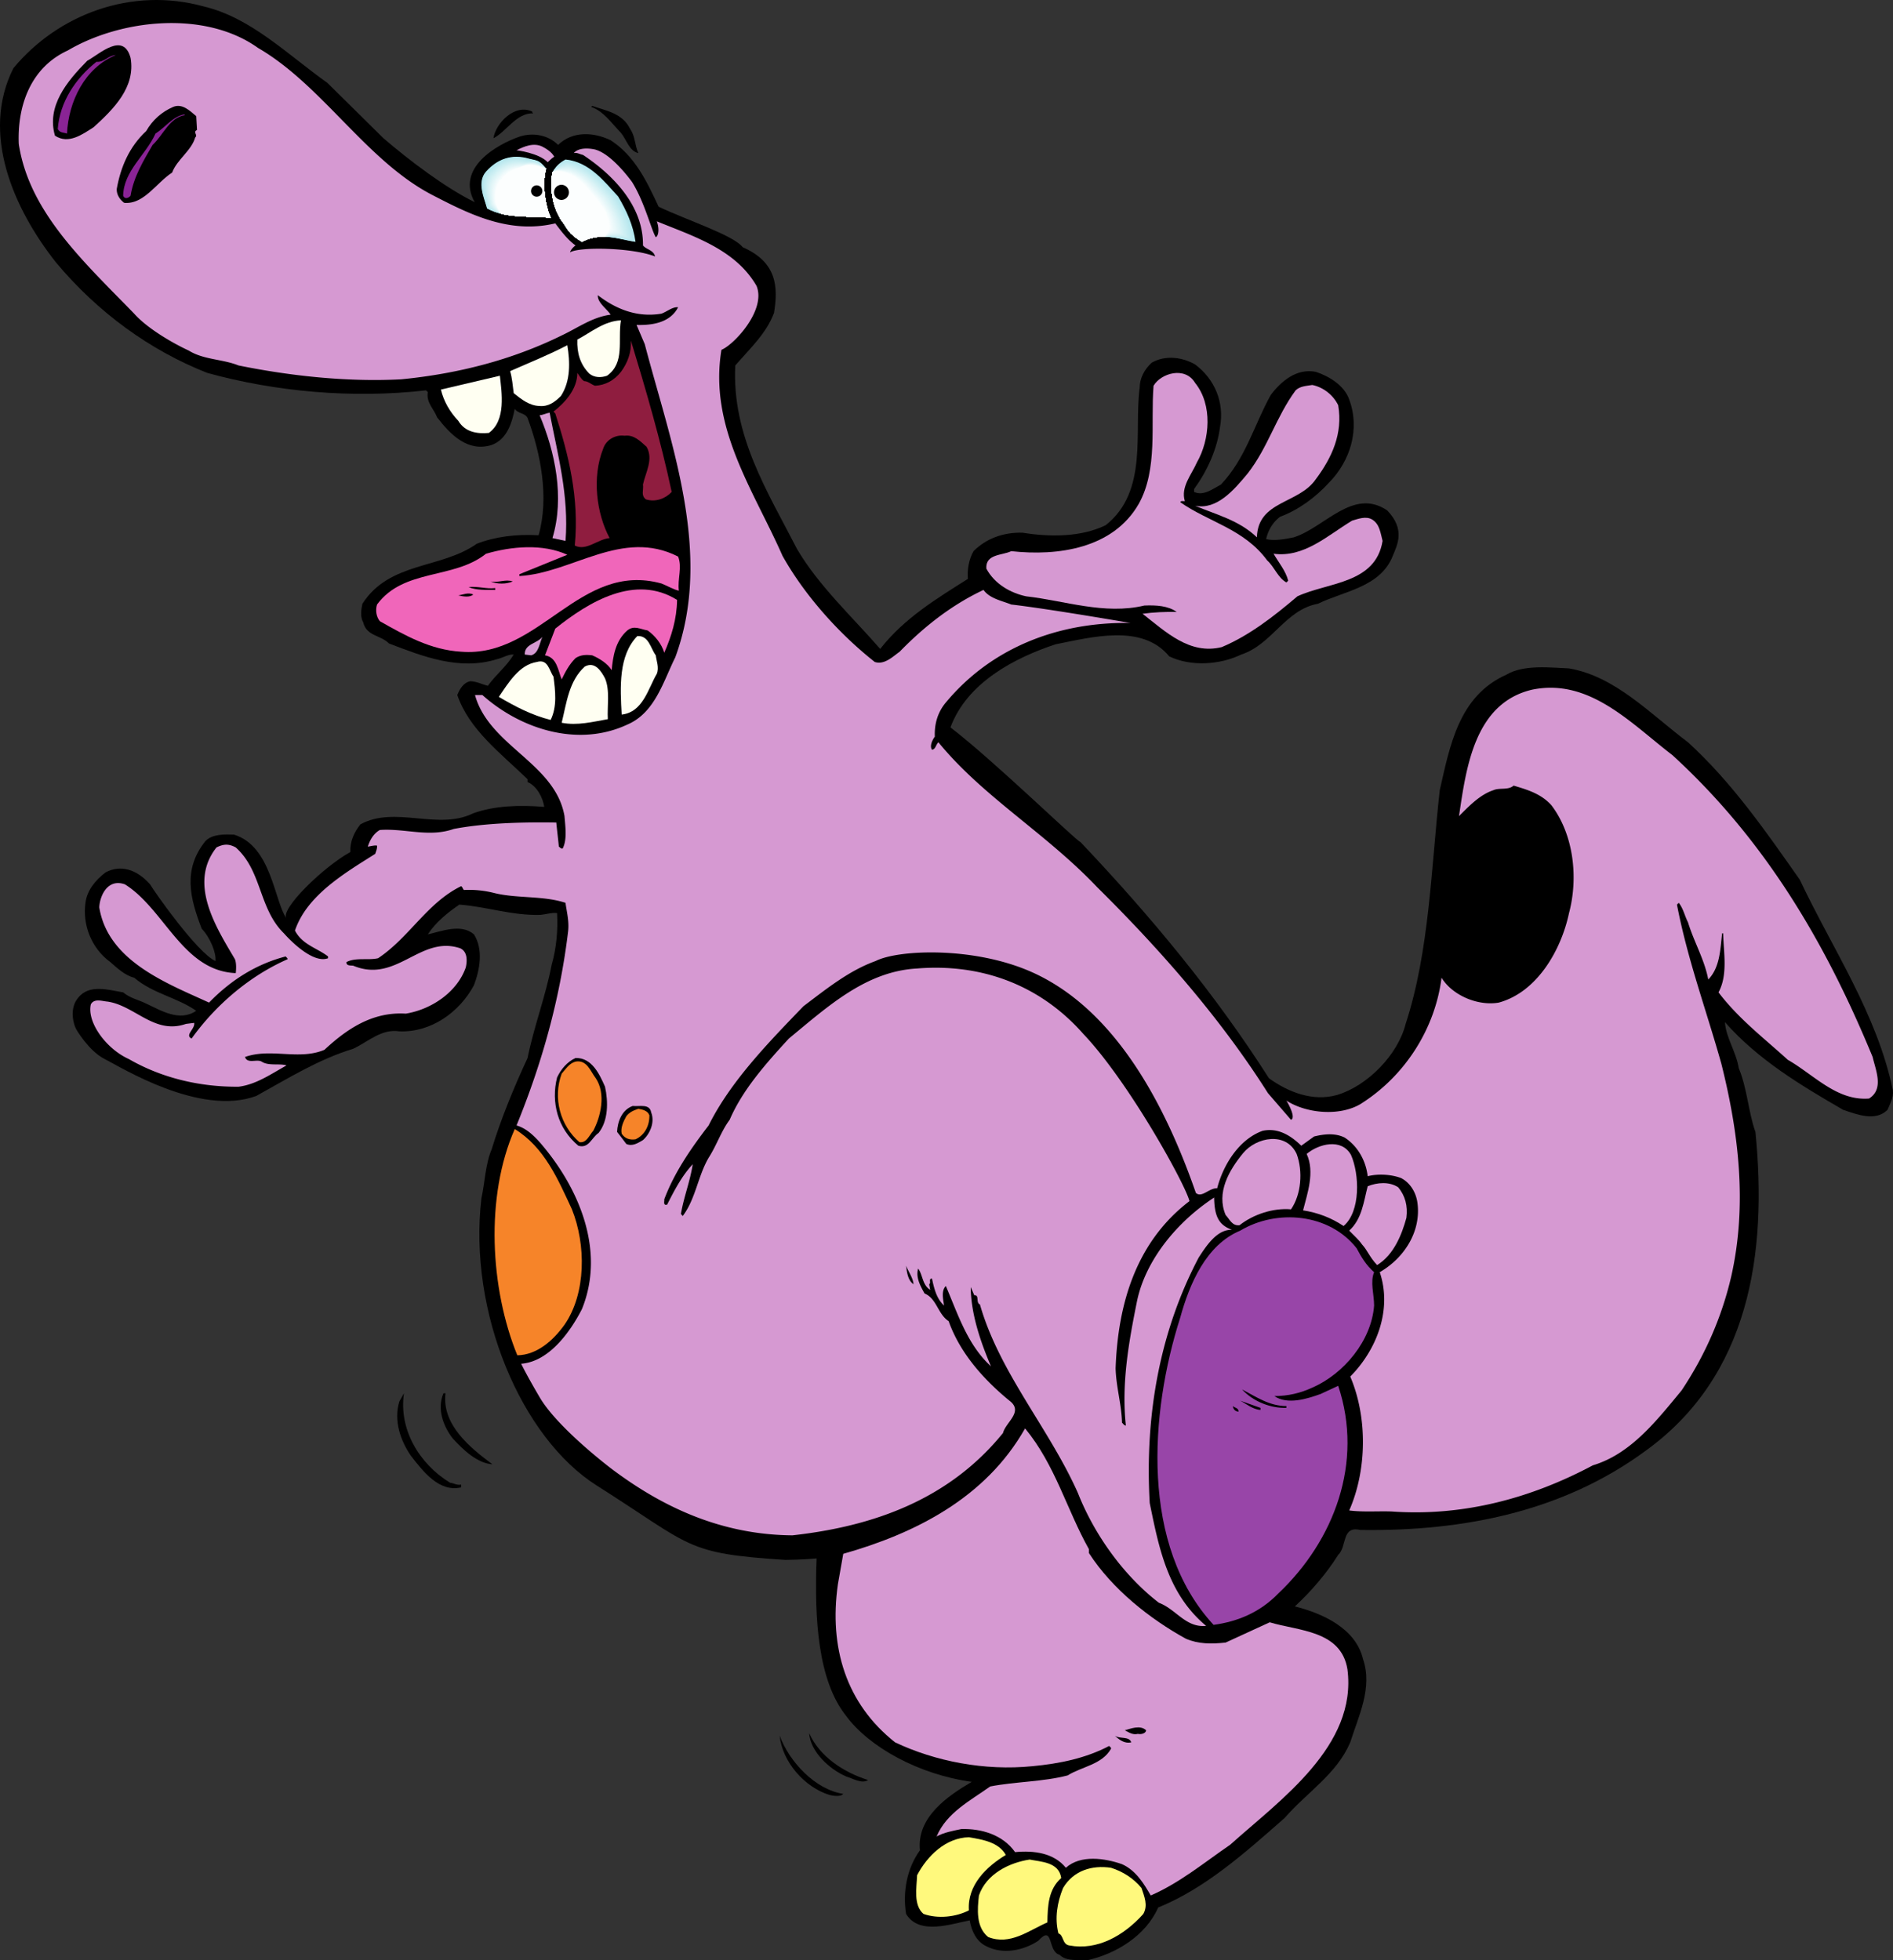 <svg xmlns="http://www.w3.org/2000/svg" width="442.902" height="458.518"><rect width="100%" height="100%" fill="#333333" stroke="none"/><path d="M89.713 32.335c6 5.156 14.562 11.648 21.344 14.949-4.422-7.91 5-13.45 10.636-15.371 3.121-.961 6.602-.3 8.883 1.98 3.418-3.3 8.34-3 12.297-1.082 5.762 3.723 8.582 9.903 11.223 15.543 6.539 3.118 17.57 6.688 19.68 9.48 8.109 3.54 8.28 9.419 7.32 15.36-1.801 4.797-5.52 8.219-9.063 12.297-.836 16.441 7.563 29.523 14.461 42.961 5.043 8.582 13.023 15.96 19.441 23.344 5.7-7.262 13.32-11.82 20.52-16.383-.18-2.16.242-4.617 1.32-6.48 3-3 7.02-4.438 11.461-4.32 6.301 1.019 13.621 1.081 19.438-1.74 10.082-7.921 6.601-22.019 7.98-32.222 0-2.039 1.02-4.199 2.82-5.816 3.122-1.801 7.141-1.32 10.141.418 4.563 3.422 6.902 8.82 5.82 14.699-.66 5.102-2.937 10.14-6.058 14.46v.661c2.219 1.02 4.379-.719 6.3-1.738 5.82-6.184 7.739-13.922 11.641-20.942 2.52-3.359 6.18-6.3 10.559-5.402 3.12 1.023 6.66 3.184 7.8 6.48 2.579 6.903.239 14.403-4.742 19.442-3.117 3.422-7.199 6.422-11.457 7.98-1.742 1.32-2.82 3.239-3.242 5.22 1.922.48 4.442 0 6.48-.419 7.2-2.281 13.86-11.7 21.84-6.3 4.329 4.48 2.329 8.105 1.333 10.585-2.88 7.395-11.41 8.254-17.532 11.254-7.62 1.38-10.742 9.54-17.941 11.88-4.98 2.401-11.762 2.882-16.86.421-6.359-7.738-18.242-4.441-26.582-2.82-9.597 3.18-20.699 8.941-24.597 19.441 10.258 7.86 29.578 26.7 30.418 26.82 16.441 17.34 31.441 35.399 44.101 55.258 4.5 3.242 10.262 5.524 15.961 3.903 7.14-2.16 14.219-9.422 16.02-16.622 5.578-17.039 5.941-36.421 7.98-54.66 2.34-10.199 4.38-22.02 15.54-27 4.081-2.46 10.32-1.68 14.702-1.5 10.86 1.86 18.958 10.621 27.84 17.282 10.38 9.476 18.36 21.058 26.16 32.16 7.68 16.258 18.06 31.379 21.778 49.258.18 1.742-.66 3.12-1.258 4.562-2.82 2.82-7.14 1.078-10.383 0-9.719-5.64-19.86-11.64-27.66-20.52.242 3.66 2.64 6.958 3.242 10.797 1.98 4.68 2.281 10.5 3.899 14.883 2.82 28.32-1.32 57.18-25.918 74.758-18.961 13.863-41.942 18.723-66.543 18.363-4.438-1.02-3.059 3.899-5.16 5.82-2.7 4.317-6.36 8.579-10.141 12.06 6.363 1.62 14.223 5.038 15.96 12.359 2.282 6.718-1.077 13.32-3 19.441-3.179 7.437-9.96 11.52-15.359 17.7-9.359 8.218-18.539 16.44-29.582 20.94-2.937 6.66-9.898 10.801-16.437 12.301-2.102-.12-4.98.418-6.66-1.261-2.82-.72-1.32-7.262-4.98-3.239-3.481 2.278-8.282 3.239-12.122 1.258-2.398-1.14-3.48-3.66-3.898-6.058-4.383.84-11.82 3.539-14.883-1.5-.84-5.223.242-10.743 3.242-14.883-.781-7.738 6.418-12.66 12.121-16.02-12.3-1.68-23.972-8.066-29.402-15.437-6.57-8.254-7.445-22.63-6.898-36.82 0 0-3.672.316-7.313.34-23.61-1.524-21.61-3.15-44.11-17.384-17.656-11.167-30.12-40.558-27-67.199.84-3.781.9-7.922 2.4-11.46 2.16-7.079 5.16-14.4 8.401-21.36 1.438-7.2 4.2-14.34 5.641-21.84 1.078-3.719 1.5-8.043 1.258-12.062-1.14-.18-2.578.3-3.899.421-6.722.18-12.539-1.921-18.96-2.402-2.641 1.8-5.52 4.082-7.38 6.961 3.06-.66 7.739-2.637 10.801 0 2.22 3.543 1.38 8.223 0 11.879-3.363 6.3-10.023 11.102-17.46 10.805-4.2-.66-7.32 2.457-10.801 4.078-8.102 2.46-15.301 6.96-22.68 11.039-13.203 4.86-31.727-6.777-35.461-8.64-3.734-1.86-6.66-6.958-6.66-6.958-1.082-2.222-1.262-5.34.418-7.324 2.582-3.355 7.203-1.855 10.562-1.316 1.621 1.378 3.598 1.738 5.399 2.636 3.48 1.621 7.8 4.325 11.699 1.68-4.438-3.117-10.137-4.016-14.52-7.738-2.16-.54-4.02-2.278-5.578-3.66-4.441-3.239-6.539-8.7-5.82-13.86.36-2.879 2.281-5.281 4.738-7.14 3.422-1.801 7.153-.805 10.383 2.82 1.02 1.75 11.02 16 15.297 17.941.223-1.941-1.277-5.566-3.215-7.562-2.7-7.02-4.523-13.801.875-20.52 1.68-1.68 4.5-1.558 6.66-1.5 8.825 2.7 9.403 15.516 12.301 19.621-1.648-2.105 8.762-12.18 14.941-15.539-.12-2.52.899-4.62 2.34-6.48 8.16-4.442 18.121 1.5 26.399-2.582 4.98-1.801 10.922-1.98 16.62-1.5-.3-2.098-1.679-4.86-3.898-5.82v-.66c-6.421-6.18-13.68-11.637-16.441-19.68.54-1.38 1.441-2.938 3.063-3.239 1.5.059 2.699.72 4.078 1.078 1.8-2.52 4.5-4.68 6.058-7.32-1.199-.117-2.578.781-3.898 1.082-8.82 2.758-17.399-.66-25.262-3.66-2.039-2.039-5.277-1.68-6.059-4.98-.718-1.2-.48-3-.18-4.32 6.36-9.9 18.36-8.102 26.763-14.04 4.378-1.68 9.238-2.281 14.457-1.98 2.52-8.88.48-19.2-2.579-27.422-.601-1.258-2.222-.957-3-2.16-.66 3.3-1.8 7.14-5.402 8.46-5.637 1.743-9.66-2.46-12.777-6.48-.723-1.98-2.582-3.418-2.16-5.879l-.422-.422c-17.278 1.98-35.282.301-51.18-4.078-13.262-5.219-25.559-14.039-35.46-25.922-9.782-12.418-17.642-30-9.9-45.359C13.573 3.35 30.795-3.13 47.597 1.491 58.635 4.073 67.213 12.714 76.572 19.37l13.14 12.965"/><path fill="#d699d2" d="M100.994 45.534c8.7 4.5 18.063 9.3 28.922 6.719 1.379 1.8 2.82 3.781 4.738 5.16 0 0-1.02.71-1.293 1.625 2.153-1.356 14.555-1.145 19.895.953-.301-1.5-2.102-1.617-2.82-2.578.12-9.059-6.723-16.32-14.04-21.18-.722-.12-1.32-.601-2.16-.422 1.078-1.257 3.297-1.199 4.977-.84 3.297.903 6.844 5.16 8.64 7.563 2.946 4.691 4.508 11.203 5.582 12.957.7-.367.825-2.117.239-3.719 8.46 3.48 18.36 6.48 23.34 15.121 2.28 5.641-5.254 13.73-8.22 14.942-3 18.18 7.563 32.879 14.282 48.18 5.098 9.117 13.14 18.18 21.598 24.84 2.28.718 4.203-1.262 5.82-2.403 6-6.18 12.48-11.098 19.621-14.457 1.442 2.039 4.262 2.52 6.48 3.418 8.88 1.02 27.899 4.32 27.899 4.32-16.86-.3-32.52 5.762-43.2 18.602-1.859 2.219-2.698 4.918-2.577 7.98-.602.84-1.262 2.219-.66 3.059.84-.059.898-1.2 1.5-1.738 10.437 12.777 25.14 21.238 37.14 33.898 15 14.82 29.16 31.082 39.961 48.18l5.399 6.242c1.328-.582-1.079-4.5-1.079-4.5 4.618 3 12.36 3.719 17.278.84 10.562-6.602 17.52-17.762 19.02-29.582 2.581 4.199 8.581 6.66 13.382 5.82 9.059-2.46 14.64-12.418 16.441-20.941 2.22-8.34 1.079-18.418-4.144-25.258-2.457-2.7-5.637-3.602-8.816-4.563-1.262 1.14-3.301.422-4.743 1.082-3.12 1.02-5.699 3.72-8.039 6.059 1.68-11.277 3.598-26.399 17.098-29.578 13.383-2.762 23.043 7.8 32.824 15.3 22.32 20.399 36.297 45 46.86 70.622.718 3.117 2.699 7.5-.84 9.718-7.563.598-12.903-5.582-19.02-9.062-5.523-5.04-11.523-9.598-16.203-15.777 2.223-4.082 1.203-9.243 1.082-13.801h-.242c-.418 3.84-.54 8.039-3.238 10.8-.899-4.742-3.36-8.82-4.739-13.382-.78-1.5-1.082-3.18-2.16-4.559l-.422.418c2.461 12.84 6.899 24.781 10.38 37.203 4.019 16.02 6.12 32.82 2.339 49.68-2.219 9.602-6.117 18.48-11.637 26.762-5.941 7.199-11.941 14.879-20.761 17.52-14.282 7.62-30.18 12-47.04 10.8-3.062-.121-6.78.18-9.96-.242 4.14-9.418 4.32-21.778.238-31.32 6.242-6.301 9.84-15.72 6.902-24.418 5.7-3.301 9.719-9.48 8.82-16.204-.3-2.34-1.62-4.68-3.843-5.82-2.399-.898-5.52-1.02-7.797-.418-.422-3.601-2.281-7.02-5.402-9.058-2.22-1.083-4.739-.84-7.141-.243l-3 2.16c-2.52-2.46-5.52-4.257-9.059-3.48-5.46 1.98-9.18 7.86-10.62 13.441-1.86-.12-3.598 2.34-4.981 1.079-6.84-19.68-18.406-42.75-38.399-51.66-13.511-6.02-31.261-5.278-36.539-2.579-6.183 2.219-11.46 6.48-16.863 10.559-8.281 8.578-17.098 17.64-22.2 27.902-4.198 5.457-8.038 11.04-10.378 17.278.058.421-.18.96.18 1.261h.48c1.68-3.3 3.36-6.601 6-9.48-.602 4.02-2.102 7.68-2.762 11.64l.422.48c3-3.96 3.54-9.3 6.059-13.62 1.86-2.88 2.941-6.238 4.918-8.88 3-6.96 8.344-13.019 13.863-19.019 9.121-7.5 18-15.722 30-16.382 14.758-1.2 28.621 3.66 38.879 15.3 10.621 11.16 23.93 35.27 24.84 39.121-12.418 9.48-16.738 23.88-17.278 39.122.122 4.378 1.38 8.34 1.5 12.718.297.242.477.66.899.66-1.078-9.898.723-19.742 2.582-28.98 1.976-9.719 9.434-18.719 18.074-24.36.063 4.739 1.313 6.489 4.184 7.56-3.54-.18-6.117 3.902-7.801 6.48-8.938 16.98-12.66 36.48-11.457 57.422 2.156 10.5 4.2 21.238 13.2 28.738-4.802.48-7.02-3.899-11.044-5.399-8.34-6.422-15.18-16.082-18.957-25.68-6.723-15.12-18.363-28.14-22.922-44.1-1.02-.423-.058-2.282-1.32-2.161l-.84-1.922c.059 6.3 2.281 12.781 4.742 18.543-5.523-5.039-7.742-12.242-10.562-18.781-1.14 1.14-.598 3.18-.418 4.558-1.742-1.558-2.34-4.02-2.82-6.296-.903 0-.122 1.019-.66 1.316l.238 1.32c-1.86-1.136-1.739-3.597-2.82-4.976-.598 2.097.542 4.078 1.5 5.816 2.882 1.203 3.062 4.8 5.64 6.48 2.582 7.262 7.922 13.442 14.219 18.602 3.422 2.582-.899 5.04-1.5 7.559-12.657 15.601-30.36 21.843-49.258 23.941-16.203-.121-29.942-6.238-42.3-15.539 0 0-12.606-9.492-16.86-16.77-1.153-1.968-3.121-5.37-4.32-7.832 6.538-.48 11.519-7.5 14.218-12.78 5.582-13.74-.719-28.5-9.898-39.06-1.621-1.8-3.301-3.3-5.403-3.898 5.883-14.402 10.141-29.402 12.063-45.363.297-2.461-.36-4.738-.602-6.719-5.28-1.742-11.52-.96-16.86-2.34a23.7 23.7 0 0 0-6.897-.66c-.301-.242-.301-.66-.66-.898-7.981 3.898-12.122 12-19.442 16.86-2.34.538-5.219-.243-7.383.898-.117.898.961.78 1.563.84 10.14 4.261 15.66-7.2 25.02-4.079 1.741.778 1.679 2.938 1.32 4.5-2.04 5.82-8.102 9.84-14.04 10.801-7.742-.48-13.742 3.54-19.02 8.457-5.94 2.524-12.542-.476-18.6 1.684.597 1.68 2.757.418 3.898 1.078 1.62 1.078 4.261.36 5.82.898-3.598 1.98-7.02 4.442-11.219 4.98-9.242.063-18.062-2.097-25.68-6.48-5.25-2.36-9.84-8.578-8.882-12.781.781-1.5 2.762-.719 3.902-.656 6.48.957 10.98 7.8 18.36 5.218l1.921-.238c.239 1.438-2.28 2.88-.601 3.66 5.762-8.043 13.8-14.761 22.441-18.543.059-.3-.3-.418-.422-.66-6.718 1.742-12.718 5.403-17.941 10.801-9.777-4.5-23.637-9.66-25.68-22.262.063-2.398 1.778-6.898 6-5.398 9.301 5.82 13.528 20.25 25.922 20.762.106-.887.18-2.282-.18-3.243-4.44-7.5-10.98-17.757-4.32-26.16 1.73-.86 2.942-.84 4.5 0 6.18 5.52 5.34 14.281 11.281 20.102 0 0 6.301 7.32 10.32 5.82v-.422c-2.581-1.98-6.062-2.758-7.741-6.058 2.82-8.34 11.882-13.563 18.78-17.942.18-.597.481-1.199.419-1.918-.54-.12-1.438.117-2.156.239.476-1.5 1.316-3.059 2.816-3.899 5.883-.422 11.523 1.797 17.281-.242 7.559-1.438 16.5-1.617 24-1.5.18 1.86.422 3.723.602 5.64.3.18.48.54.898.422 1.082-2.101.602-5.16.422-7.562-2.16-12.418-17.64-16.379-20.941-28.32h1.738c8.941 7.98 22.383 12.3 33.902 6.902 6.48-2.762 8.399-10.082 11.219-15.723 8.941-24.297-1.14-50.34-7.14-73.258l-1.919-4.5c3.84.118 7.918-.601 9.72-4.14-1.321-.121-2.579 1.02-3.9 1.5-5.699.96-10.679-1.082-14.882-4.32-.117 1.738 2.101 3.18 3 4.558-4.2.54-7.559 3-11.219 4.742-11.64 5.758-24.3 9.059-37.8 10.38-12.598.66-25.919-.782-38.04-3.243-3.718-1.5-8.16-1.316-11.64-3.477-4.059-1.882-9.82-5.3-12.782-8.64-11.578-11.942-24.597-23.7-27-39.723-.359-9 2.82-17.879 11.461-21.84 12.422-7.32 32.102-9.48 44.52-.597 15 8.699 25.262 26.277 40.621 34.32"/><path d="M30.553 13.554c1.199 6.84-3.957 11.937-8.641 16.199-2.637 1.68-5.879 4.082-9.059 1.98-1.98-6.898 2.762-12.66 7.559-17.52 2.883-1.562 8.46-6.902 10.14-.66"/><path fill="#8a2495" d="M27.072 12.893c-7.258 3-11.039 10.86-11.398 18.36-.782-.301-1.68-.121-2.16-1.082.48-6.301 4.14-11.817 9.058-15.719 1.8.18 2.82-1.5 4.5-1.559"/><path d="m45.912 27.17.184 3.243c-1.082.48.296 1.14-.422 1.738-.899 3.121-4.262 5.16-5.399 8.219-3.722 2.402-6.601 7.504-11.222 7.082-.957-.719-1.801-1.86-1.739-3.238.899-5.102 2.938-9.903 6.899-13.563 1.441-2.52 3.539-4.437 6.3-5.64 2.16-.899 3.961.96 5.399 2.16m101.523 2.999c1.2 1.684 1.079 3.844 1.918 5.641-2.16-.476-2.757-3.18-4.078-4.738-2.219-2.281-4.02-5.039-6.96-6.062l.242-.239c3.238 1.14 7.078 1.68 8.878 5.399m-22.921-4.078c-.06.18.12.3.242.418-3.961-.118-6.242 4.261-9.301 5.824.48-3.422 4.918-8.164 9.059-6.242"/><path fill="#8a2495" d="M43.275 26.932c-3.601.54-5.043 4.622-7.562 6.961-2.16 3.72-4.438 7.442-5.16 11.88-.301.421-1.32 1.019-1.739 0 .121-5.821 5.34-9.54 7.559-14.52 2.281-1.442 4.082-4.02 6.723-4.5l.18.18"/><path fill="#d699d2" d="M129.674 36.651c-.54.348-.79.598-1.524 1.285-2.14-2.187-7.297-2.785-7.297-2.785 1.743-.898 4.02-1.86 6.063-.84 1.02.543 2.16 1.262 2.758 2.34"/><path fill="#b1e6ed" d="M127.756 39.472c-.961 3.542-.242 8.519 1.078 11.46-3.43-.316-7.707-.054-11.43-.902-1.226-.277-2.39-.676-3.45-1.258-.66-2.46-2.46-6.12-.241-8.64 2.703-3 6.062-4.2 10.14-3 1.907.492 2.282.242 3.903 2.34m16.859 6.48c1.98 3.3 3.54 6.723 4.078 10.621-2.176-.273-4.656-1.129-7.304-1.195-1.684-.047-3.434.226-5.22 1.172-3.41-2.051-3.16-2.926-4.933-5.196-1.98-3.12-2.64-7.32-1.98-10.984.718-1.379 1.68-2.336 3.058-3.059 5.64.543 9.196 5.313 12.301 8.641"/><path fill="#b3e6ed" d="M113.818 40.182c2.645-2.945 5.946-4.14 9.961-2.988 1.906.457 2.293.2 3.977 2.278-.961 3.542-.242 8.519 1.078 11.46-3.43-.316-7.707-.054-11.43-.902-1.215-.297-2.355-.703-3.394-1.3-.645-2.41-2.399-6.055-.192-8.548"/><path fill="#b6e7ee" d="M113.924 40.23c2.586-2.891 5.828-4.079 9.777-2.973 1.914.422 2.309.16 4.055 2.215-.961 3.542-.242 8.519 1.078 11.46-3.43-.316-7.707-.054-11.43-.902-1.2-.312-2.316-.73-3.34-1.34-.625-2.36-2.34-5.996-.14-8.46"/><path fill="#b8e8ee" d="M114.03 40.276c2.527-2.832 5.71-4.015 9.597-2.957 1.914.387 2.32.117 4.129 2.153-.961 3.542-.242 8.519 1.078 11.46-3.43-.316-7.707-.054-11.43-.902-1.187-.332-2.277-.758-3.281-1.383-.613-2.308-2.285-5.933-.094-8.37"/><path fill="#bae8ef" d="M114.13 40.327c2.477-2.777 5.602-3.957 9.419-2.945 1.922.351 2.336.074 4.207 2.09-.961 3.542-.242 8.519 1.078 11.46-3.43-.316-7.707-.054-11.43-.902-1.176-.348-2.242-.785-3.226-1.426-.594-2.257-2.223-5.87-.047-8.277"/><path fill="#bce9ef" d="M114.236 40.378c2.418-2.727 5.485-3.899 9.238-2.934 1.922.32 2.348.035 4.282 2.028-.961 3.542-.242 8.519 1.078 11.46-3.43-.316-7.707-.054-11.43-.902-1.164-.367-2.203-.812-3.172-1.465-.578-2.21-2.164-5.812.004-8.187"/><path fill="#beeaf0" d="M114.338 40.425c2.363-2.668 5.37-3.836 9.058-2.918 1.926.285 2.364-.008 4.36 1.965-.961 3.542-.242 8.519 1.078 11.46-3.43-.316-7.707-.054-11.43-.902-1.148-.383-2.164-.84-3.117-1.508-.559-2.156-2.102-5.75.05-8.097"/><path fill="#c0eaf0" d="M114.443 40.472c2.305-2.614 5.254-3.774 8.875-2.903 1.93.25 2.38-.05 4.438 1.903-.961 3.542-.242 8.519 1.078 11.46-3.43-.316-7.707-.054-11.43-.902-1.137-.398-2.125-.867-3.058-1.55-.547-2.106-2.047-5.688.097-8.008"/><path fill="#c2ebf1" d="M114.549 40.522c2.246-2.558 5.14-3.715 8.695-2.89 1.934.215 2.39-.09 4.512 1.84-.961 3.542-.242 8.519 1.078 11.46-3.43-.316-7.707-.054-11.43-.902-1.125-.418-2.086-.894-3.004-1.59-.531-2.058-1.984-5.629.149-7.918"/><path fill="#c4ecf1" d="M114.654 40.57c2.192-2.5 5.024-3.653 8.512-2.876 1.937.18 2.406-.133 4.59 1.778-.961 3.542-.242 8.519 1.078 11.46-3.43-.316-7.707-.054-11.43-.902-1.113-.433-2.05-.922-2.95-1.633-.51-2.008-1.925-5.562.2-7.828"/><path fill="#c6ecf2" d="M114.756 40.62c2.136-2.45 4.91-3.594 8.336-2.863 1.937.144 2.418-.176 4.664 1.715-.961 3.542-.242 8.519 1.078 11.46-3.43-.316-7.707-.054-11.43-.902-1.098-.453-2.012-.95-2.894-1.676-.496-1.957-1.864-5.5.246-7.734"/><path fill="#c8edf2" d="M114.861 40.667c2.078-2.39 4.793-3.531 8.153-2.848 1.945.11 2.433-.215 4.742 1.653-.961 3.542-.242 8.519 1.078 11.46-3.43-.316-7.707-.054-11.43-.902-1.086-.469-1.973-.976-2.84-1.715-.48-1.906-1.804-5.441.297-7.648"/><path fill="#caeef2" d="M114.963 40.718c2.023-2.34 4.683-3.473 7.976-2.836 1.946.074 2.446-.258 4.817 1.59-.961 3.542-.242 8.519 1.078 11.46-3.43-.316-7.707-.054-11.43-.902-1.074-.488-1.933-1.004-2.781-1.758-.465-1.855-1.75-5.379.34-7.554"/><path fill="#cceff3" d="M115.068 40.764c1.969-2.28 4.567-3.41 7.793-2.82 1.95.04 2.461-.3 4.895 1.528-.961 3.542-.242 8.519 1.078 11.46-3.43-.316-7.707-.054-11.43-.902-1.058-.504-1.898-1.031-2.726-1.8-.45-1.805-1.688-5.317.39-7.466"/><path fill="#ceeff3" d="M115.174 40.811c1.91-2.222 4.449-3.347 7.61-2.804 1.956.008 2.476-.34 4.972 1.465-.961 3.542-.242 8.519 1.078 11.46-3.43-.316-7.707-.054-11.43-.902-1.047-.523-1.86-1.058-2.672-1.84-.43-1.758-1.629-5.258.442-7.379"/><path fill="#d0f0f4" d="M115.28 40.862c1.85-2.172 4.331-3.289 7.429-2.793 1.957-.027 2.488-.383 5.047 1.403-.961 3.542-.242 8.519 1.078 11.46-3.43-.316-7.707-.054-11.43-.902-1.035-.539-1.82-1.086-2.617-1.883-.414-1.707-1.566-5.195.492-7.285"/><path fill="#d2f1f4" d="M115.38 40.909c1.802-2.113 4.223-3.227 7.25-2.777 1.962-.063 2.505-.426 5.126 1.34-.961 3.542-.242 8.519 1.078 11.46-3.43-.316-7.707-.054-11.43-.902-1.023-.558-1.781-1.113-2.558-1.926-.399-1.652-1.512-5.132.535-7.195"/><path fill="#d4f1f5" d="M115.486 40.96c1.742-2.063 4.106-3.164 7.07-2.766 1.965-.098 2.516-.465 5.2 1.278-.961 3.542-.242 8.519 1.078 11.46-3.43-.316-7.707-.054-11.43-.902-1.012-.574-1.746-1.14-2.504-1.965-.383-1.605-1.449-5.074.586-7.105"/><path fill="#d7f2f5" d="M115.588 41.007c1.687-2.004 3.992-3.106 6.89-2.75 1.97-.133 2.532-.508 5.278 1.215-.961 3.542-.242 8.519 1.078 11.46-3.43-.316-7.707-.054-11.43-.902-.996-.594-1.707-1.168-2.45-2.008-.366-1.554-1.39-5.008.634-7.015"/><path fill="#d9f3f6" d="M115.693 41.057c1.63-1.949 3.875-3.043 6.711-2.738 1.969-.168 2.543-.55 5.352 1.153-.961 3.542-.242 8.519 1.078 11.46-3.43-.316-7.707-.054-11.43-.902-.984-.61-1.668-1.195-2.394-2.05-.348-1.505-1.329-4.946.683-6.923"/><path fill="#dbf3f6" d="M115.799 41.104c1.57-1.894 3.757-2.984 6.527-2.722 1.977-.203 2.559-.59 5.43 1.09-.961 3.542-.242 8.519 1.078 11.46-3.43-.316-7.707-.054-11.43-.902a9.384 9.384 0 0 1-2.34-2.09c-.332-1.453-1.27-4.886.735-6.836"/><path fill="#ddf4f7" d="M115.904 41.151c1.512-1.836 3.645-2.918 6.348-2.707 1.976-.238 2.57-.633 5.504 1.028-.961 3.542-.242 8.519 1.078 11.46-3.43-.316-7.707-.054-11.43-.902-.96-.644-1.59-1.25-2.281-2.133-.316-1.402-1.215-4.824.781-6.746"/><path fill="#dff5f7" d="M116.006 41.202c1.46-1.781 3.531-2.86 6.168-2.695 1.98-.274 2.586-.676 5.582.965-.961 3.542-.242 8.519 1.078 11.46-3.43-.316-7.707-.054-11.43-.902-.945-.66-1.555-1.277-2.226-2.176-.301-1.351-1.153-4.761.828-6.652"/><path fill="#e1f5f8" d="M116.111 41.253c1.403-1.73 3.414-2.801 5.988-2.684 1.985-.305 2.598-.715 5.657.903-.961 3.542-.242 8.519 1.078 11.46-3.43-.316-7.707-.054-11.43-.902-.933-.68-1.515-1.3-2.172-2.215-.281-1.304-1.093-4.703.88-6.562"/><path fill="#e3f6f8" d="M116.213 41.3c1.347-1.672 3.3-2.739 5.808-2.668 1.989-.34 2.614-.758 5.735.84-.961 3.542-.242 8.519 1.078 11.46-3.43-.316-7.707-.054-11.43-.902-.922-.695-1.476-1.328-2.117-2.258-.266-1.254-1.031-4.64.926-6.472"/><path fill="#e5f7f9" d="M116.318 41.347c1.29-1.618 3.184-2.676 5.625-2.653 1.992-.375 2.63-.8 5.813.778-.961 3.542-.242 8.519 1.078 11.46-3.43-.316-7.707-.054-11.43-.902-.91-.715-1.441-1.355-2.058-2.3-.25-1.2-.977-4.575.972-6.383"/><path fill="#e7f7f9" d="M116.424 41.397c1.234-1.562 3.07-2.617 5.445-2.64 1.996-.41 2.64-.84 5.887.715-.961 3.542-.242 8.519 1.078 11.46-3.43-.316-7.707-.054-11.43-.902-.898-.73-1.402-1.383-2.004-2.34-.234-1.152-.914-4.515 1.024-6.293"/><path fill="#e9f8fa" d="M116.53 41.444c1.175-1.504 2.952-2.555 5.26-2.625 2-.445 2.657-.883 5.966.653-.961 3.542-.242 8.519 1.078 11.46-3.43-.316-7.707-.054-11.43-.902-.883-.75-1.363-1.41-1.95-2.383-.218-1.101-.855-4.453 1.075-6.203"/><path fill="#ebf9fa" d="M116.63 41.495c1.122-1.453 2.84-2.496 5.087-2.613 2-.48 2.668-.926 6.039.59-.961 3.542-.242 8.519 1.078 11.46-3.43-.316-7.707-.054-11.43-.902-.87-.766-1.324-1.437-1.894-2.426-.2-1.05-.797-4.39 1.12-6.11"/><path fill="#edf9fb" d="M116.736 41.542c1.063-1.395 2.723-2.434 4.903-2.598 2.007-.515 2.683-.965 6.117.528-.961 3.542-.242 8.519 1.078 11.46-3.43-.316-7.707-.054-11.43-.902-.86-.785-1.285-1.465-1.84-2.465-.183-1.004-.734-4.332 1.172-6.023"/><path fill="#effafb" d="M116.838 41.593c1.011-1.34 2.613-2.375 4.726-2.586 2.008-.551 2.696-1.008 6.192.465-.961 3.542-.242 8.519 1.078 11.46-3.43-.316-7.707-.054-11.43-.902-.844-.8-1.25-1.492-1.781-2.508-.172-.949-.68-4.27 1.215-5.93"/><path fill="#f1fbfc" d="M116.943 41.64c.953-1.286 2.496-2.313 4.543-2.57 2.012-.587 2.711-1.052 6.27.402-.961 3.542-.242 8.519 1.078 11.46-3.43-.316-7.707-.054-11.43-.902-.832-.82-1.21-1.52-1.726-2.55-.153-.9-.618-4.208 1.265-5.84"/><path fill="#f3fbfc" d="M117.049 41.686c.894-1.226 2.379-2.25 4.36-2.554 2.019-.618 2.726-1.09 6.347.34-.961 3.542-.242 8.519 1.078 11.46-3.43-.316-7.707-.054-11.43-.902-.82-.836-1.172-1.547-1.672-2.59-.136-.851-.558-4.144 1.317-5.754"/><path fill="#f5fcfd" d="M117.154 41.737c.836-1.176 2.262-2.191 4.18-2.543 2.02-.652 2.738-1.133 6.422.278-.961 3.542-.242 8.519 1.078 11.46-3.43-.316-7.707-.054-11.43-.902-.808-.855-1.133-1.574-1.617-2.633-.117-.8-.496-4.082 1.367-5.66"/><path fill="#f7fdfd" d="M117.256 41.784c.785-1.117 2.152-2.129 4-2.527 2.023-.688 2.754-1.176 6.5.215-.961 3.542-.242 8.519 1.078 11.46-3.43-.316-7.707-.054-11.43-.902-.793-.871-1.094-1.601-1.558-2.676-.106-.746-.442-4.02 1.41-5.57"/><path fill="#fafefe" d="M117.361 41.835c.727-1.067 2.035-2.07 3.82-2.516 2.028-.722 2.766-1.215 6.575.153-.961 3.542-.242 8.519 1.078 11.46-3.43-.316-7.707-.054-11.43-.902-.781-.887-1.058-1.629-1.504-2.715-.086-.699-.379-3.96 1.461-5.48"/><path fill="#fcfefe" d="M127.756 39.472c-.961 3.542-.242 8.519 1.078 11.46-3.43-.316-7.707-.054-11.43-.902-.77-.906-1.02-1.656-1.45-2.758-.07-.648-.32-3.898 1.509-5.39.672-1.008 1.922-2.008 3.64-2.5 2.032-.758 2.782-1.258 6.653.09"/><path fill="#b3e6ed" d="M144.474 45.972c1.958 3.257 3.512 6.605 4.051 10.503-2.12-.246-4.535-1.066-7.136-1.097-1.684-.047-3.434.226-5.22 1.172-3.41-2.051-3.16-2.926-4.933-5.196-1.98-3.12-2.64-7.32-1.98-10.984.738-1.36 1.715-2.273 3.101-2.957 5.57.582 9.012 5.226 12.117 8.559"/><path fill="#b6e7ee" d="M144.338 45.987c1.933 3.215 3.476 6.492 4.015 10.39-2.066-.222-4.406-1-6.964-1-1.684-.046-3.434.227-5.22 1.173-3.41-2.051-3.16-2.926-4.933-5.196-1.98-3.12-2.64-7.32-1.98-10.984.758-1.344 1.754-2.207 3.14-2.856 5.508.625 8.836 5.145 11.942 8.473"/><path fill="#b8e8ee" d="M144.197 46.007c1.91 3.172 3.45 6.375 3.988 10.273-2.011-.195-4.285-.933-6.796-.902-1.684-.047-3.434.226-5.22 1.172-3.41-2.051-3.16-2.926-4.933-5.196-1.98-3.12-2.64-7.32-1.98-10.984.773-1.324 1.789-2.14 3.183-2.754 5.438.664 8.657 5.059 11.758 8.39"/><path fill="#bae8ef" d="M144.06 46.022c1.887 3.133 3.414 6.262 3.954 10.16-1.954-.168-4.16-.87-6.625-.804-1.684-.047-3.434.226-5.22 1.172-3.41-2.051-3.16-2.926-4.933-5.196-1.98-3.12-2.64-7.32-1.98-10.984.793-1.309 1.824-2.078 3.226-2.656 5.367.71 8.473 4.98 11.578 8.308"/><path fill="#bce9ef" d="M143.92 46.038c1.863 3.094 3.387 6.148 3.926 10.047-1.903-.14-4.036-.809-6.457-.707-1.684-.047-3.434.226-5.22 1.172-3.41-2.051-3.16-2.926-4.933-5.196-1.98-3.12-2.64-7.32-1.98-10.984.812-1.29 1.863-2.012 3.265-2.555 5.301.75 8.293 4.895 11.399 8.223"/><path fill="#beeaf0" d="M143.783 46.057c1.84 3.047 3.352 6.032 3.89 9.934-1.843-.117-3.91-.746-6.284-.613-1.684-.047-3.434.226-5.22 1.172-3.41-2.051-3.16-2.926-4.933-5.196-1.98-3.12-2.64-7.32-1.98-10.984.828-1.273 1.898-1.945 3.308-2.453 5.235.793 8.114 4.812 11.22 8.14"/><path fill="#c0eaf0" d="M143.642 46.073c1.817 3.008 3.32 5.918 3.86 9.82-1.79-.09-3.785-.68-6.113-.515-1.684-.047-3.434.226-5.22 1.172-3.41-2.051-3.16-2.926-4.933-5.196-1.98-3.12-2.64-7.32-1.98-10.984.847-1.254 1.937-1.883 3.351-2.352 5.164.836 7.93 4.727 11.035 8.055"/><path fill="#c2ebf1" d="M143.502 46.093c1.797 2.964 3.293 5.8 3.832 9.703-1.735-.063-3.664-.617-5.945-.418-1.684-.047-3.434.226-5.22 1.172-3.41-2.051-3.16-2.926-4.933-5.196-1.98-3.12-2.64-7.32-1.98-10.984.867-1.238 1.972-1.816 3.39-2.254 5.098.879 7.754 4.648 10.856 7.977"/><path fill="#c4ecf1" d="M143.365 46.108c1.774 2.926 3.258 5.692 3.797 9.59-1.676-.039-3.54-.55-5.773-.32-1.684-.047-3.434.226-5.22 1.172-3.41-2.051-3.16-2.926-4.933-5.196-1.98-3.12-2.64-7.32-1.98-10.984.883-1.219 2.011-1.754 3.433-2.152 5.032.921 7.57 4.562 10.676 7.89"/><path fill="#c6ecf2" d="M143.224 46.128c1.75 2.879 3.23 5.574 3.77 9.472-1.625-.011-3.414-.488-5.605-.222-1.684-.047-3.434.226-5.22 1.172-3.41-2.051-3.16-2.926-4.933-5.196-1.98-3.12-2.64-7.32-1.98-10.984.902-1.203 2.047-1.688 3.476-2.05 4.961.96 7.387 4.476 10.492 7.808"/><path fill="#c8edf2" d="M143.088 46.143c1.722 2.84 3.195 5.461 3.734 9.36-1.566.015-3.289-.426-5.433-.125-1.684-.047-3.434.226-5.22 1.172-3.41-2.051-3.16-2.926-4.933-5.196-1.98-3.12-2.64-7.32-1.98-10.984.922-1.184 2.082-1.621 3.515-1.95 4.895 1.005 7.211 4.395 10.317 7.723"/><path fill="#caeef2" d="M142.947 46.159c1.703 2.8 3.168 5.348 3.707 9.246-1.512.043-3.168-.36-5.265-.027-1.684-.047-3.434.226-5.22 1.172-3.41-2.051-3.16-2.926-4.933-5.196-1.98-3.12-2.64-7.32-1.98-10.984.937-1.168 2.12-1.559 3.558-1.848 4.825 1.047 7.032 4.309 10.133 7.637"/><path fill="#cceff3" d="M142.81 46.179c1.676 2.757 3.133 5.23 3.672 9.128-1.457.07-3.043-.293-5.093.07-1.684-.046-3.434.227-5.22 1.173-3.41-2.051-3.16-2.926-4.933-5.196-1.98-3.12-2.64-7.32-1.98-10.984.957-1.149 2.156-1.492 3.601-1.75 4.758 1.09 6.848 4.23 9.953 7.559"/><path fill="#ceeff3" d="M142.67 46.194c1.656 2.715 3.101 5.117 3.644 9.016-1.402.097-2.918-.23-4.925.168-1.684-.047-3.434.226-5.22 1.172-3.41-2.051-3.16-2.926-4.933-5.196-1.98-3.12-2.64-7.32-1.98-10.984.976-1.133 2.195-1.426 3.64-1.648 4.692 1.132 6.668 4.144 9.774 7.472"/><path fill="#d0f0f4" d="M142.533 46.214c1.629 2.672 3.07 5 3.61 8.902-1.348.121-2.794-.172-4.754.262-1.684-.047-3.434.226-5.22 1.172-3.41-2.051-3.16-2.926-4.933-5.196-1.98-3.12-2.64-7.32-1.98-10.984.992-1.113 2.23-1.363 3.683-1.547 4.621 1.172 6.489 4.063 9.594 7.39"/><path fill="#d2f1f4" d="M142.392 46.23c1.61 2.632 3.04 4.886 3.582 8.788-1.292.145-2.671-.105-4.585.36-1.684-.047-3.434.226-5.22 1.172-3.41-2.051-3.16-2.926-4.933-5.196-1.98-3.12-2.64-7.32-1.98-10.984 1.011-1.098 2.27-1.297 3.726-1.445 4.551 1.214 6.305 3.976 9.41 7.304"/><path fill="#d4f1f5" d="M142.252 46.249c1.586 2.59 3.012 4.77 3.55 8.672-1.234.176-2.546-.04-4.413.457-1.684-.047-3.434.226-5.22 1.172-3.41-2.051-3.16-2.926-4.933-5.196-1.98-3.12-2.64-7.32-1.98-10.984 1.031-1.078 2.304-1.23 3.765-1.348 4.489 1.262 6.13 3.899 9.23 7.227"/><path fill="#d7f2f5" d="M142.115 46.264c1.563 2.547 2.977 4.66 3.516 8.56-1.18.198-2.418.022-4.242.554-1.684-.047-3.434.226-5.22 1.172-3.41-2.051-3.16-2.926-4.933-5.196-1.98-3.12-2.64-7.32-1.98-10.984 1.05-1.063 2.343-1.168 3.808-1.246 4.418 1.3 5.946 3.812 9.051 7.14"/><path fill="#d9f3f6" d="M141.974 46.284c1.54 2.504 2.95 4.543 3.489 8.441-1.125.227-2.297.086-4.074.653-1.684-.047-3.434.226-5.22 1.172-3.41-2.051-3.16-2.926-4.933-5.196-1.98-3.12-2.64-7.32-1.98-10.984 1.066-1.043 2.379-1.102 3.851-1.145 4.348 1.344 5.762 3.727 8.867 7.059"/><path fill="#dbf3f6" d="M141.838 46.3c1.515 2.464 2.914 4.43 3.453 8.328-1.067.254-2.172.152-3.902.75-1.684-.047-3.434.226-5.22 1.172-3.41-2.051-3.16-2.926-4.933-5.196-1.98-3.12-2.64-7.32-1.98-10.984 1.086-1.027 2.414-1.035 3.89-1.043 4.285 1.383 5.586 3.645 8.692 6.973"/><path fill="#ddf4f7" d="M141.697 46.315c1.492 2.426 2.883 4.317 3.426 8.215-1.016.281-2.05.215-3.734.848-1.684-.047-3.434.226-5.22 1.172-3.41-2.051-3.16-2.926-4.933-5.196-1.98-3.12-2.64-7.32-1.98-10.984 1.105-1.008 2.453-.973 3.933-.941 4.215 1.425 5.407 3.558 8.508 6.886"/><path fill="#dff5f7" d="M141.56 46.335c1.47 2.383 2.852 4.199 3.391 8.097-.957.309-1.922.282-3.562.946-1.684-.047-3.434.226-5.22 1.172-3.41-2.051-3.16-2.926-4.933-5.196-1.98-3.12-2.64-7.32-1.98-10.984 1.12-.992 2.488-.906 3.976-.844 4.145 1.469 5.223 3.48 8.328 6.809"/><path fill="#e1f5f8" d="M141.42 46.35c1.445 2.34 2.82 4.086 3.363 7.985-.906.336-1.8.347-3.394 1.043-1.684-.047-3.434.226-5.22 1.172-3.41-2.051-3.16-2.926-4.933-5.196-1.98-3.12-2.64-7.32-1.98-10.984 1.14-.973 2.523-.844 4.015-.742 4.078 1.511 5.043 3.394 8.149 6.722"/><path fill="#e3f6f8" d="M141.283 46.37c1.422 2.297 2.79 3.969 3.328 7.871-.847.36-1.676.406-3.222 1.137-1.684-.047-3.434.226-5.22 1.172-3.41-2.051-3.16-2.926-4.933-5.196-1.98-3.12-2.64-7.32-1.98-10.984 1.16-.957 2.562-.777 4.058-.64 4.012 1.554 4.864 3.312 7.97 6.64"/><path fill="#e5f7f9" d="M141.142 46.386c1.399 2.257 2.758 3.855 3.301 7.757-.797.383-1.554.47-3.054 1.235-1.684-.047-3.434.226-5.22 1.172-3.41-2.051-3.16-2.926-4.933-5.196-1.98-3.12-2.64-7.32-1.98-10.984 1.175-.938 2.597-.711 4.101-.54 3.942 1.595 4.68 3.227 7.785 6.556"/><path fill="#e7f7f9" d="M141.002 46.405c1.379 2.211 2.73 3.738 3.27 7.64-.739.41-1.426.536-2.883 1.333-1.684-.047-3.434.226-5.22 1.172-3.41-2.051-3.16-2.926-4.933-5.196-1.98-3.12-2.64-7.32-1.98-10.984 1.195-.922 2.636-.645 4.14-.438 3.875 1.637 4.504 3.145 7.606 6.473"/><path fill="#e9f8fa" d="M140.865 46.42c1.356 2.173 2.695 3.63 3.234 7.528-.68.438-1.3.602-2.71 1.43-1.684-.047-3.434.226-5.22 1.172-3.41-2.051-3.16-2.926-4.933-5.196-1.98-3.12-2.64-7.32-1.98-10.984 1.215-.902 2.672-.582 4.183-.34 3.805 1.684 4.32 3.063 7.426 6.39"/><path fill="#ebf9fa" d="M140.724 46.44c1.333 2.13 2.668 3.512 3.208 7.41-.63.465-1.18.664-2.543 1.528-1.684-.047-3.434.226-5.22 1.172-3.41-2.051-3.16-2.926-4.933-5.196-1.98-3.12-2.64-7.32-1.98-10.984 1.234-.887 2.707-.516 4.226-.238 3.739 1.722 4.137 2.976 7.242 6.308"/><path fill="#edf9fb" d="M140.588 46.456c1.308 2.09 2.633 3.398 3.172 7.297-.57.492-1.055.726-2.371 1.625-1.684-.047-3.434.226-5.22 1.172-3.41-2.051-3.16-2.926-4.933-5.196-1.98-3.12-2.64-7.32-1.98-10.984 1.25-.867 2.746-.45 4.265-.137 3.672 1.766 3.961 2.895 7.067 6.223"/><path fill="#effafb" d="M140.447 46.475c1.285 2.043 2.602 3.282 3.145 7.18-.52.52-.934.793-2.203 1.723-1.684-.047-3.434.226-5.22 1.172-3.41-2.051-3.16-2.926-4.933-5.196-1.98-3.12-2.64-7.32-1.98-10.984 1.27-.852 2.781-.387 4.308-.035 3.602 1.804 3.778 2.808 6.883 6.14"/><path fill="#f1fbfc" d="M140.31 46.491c1.262 2.004 2.57 3.168 3.11 7.066-.461.547-.805.856-2.031 1.82-1.684-.046-3.434.227-5.22 1.173-3.41-2.051-3.16-2.926-4.933-5.196-1.98-3.12-2.64-7.32-1.98-10.984 1.285-.836 2.82-.32 4.351.062 3.535 1.852 3.598 2.73 6.703 6.059"/><path fill="#f3fbfc" d="M140.17 46.507c1.238 1.965 2.539 3.054 3.082 6.953-.406.57-.684.922-1.863 1.918-1.684-.047-3.434.226-5.22 1.172-3.41-2.051-3.16-2.926-4.933-5.196-1.98-3.12-2.64-7.32-1.98-10.984 1.304-.816 2.855-.258 4.394.164 3.465 1.895 3.414 2.645 6.52 5.973"/><path fill="#f5fcfd" d="M140.033 46.526c1.211 1.922 2.508 2.938 3.047 6.84-.352.594-.559.984-1.691 2.012-1.684-.047-3.434.226-5.22 1.172-3.41-2.051-3.16-2.926-4.933-5.196-1.98-3.12-2.64-7.32-1.98-10.984 1.324-.8 2.894-.191 4.433.266 3.399 1.933 3.239 2.562 6.344 5.89"/><path fill="#f7fdfd" d="M139.892 46.542c1.192 1.883 2.477 2.824 3.016 6.726-.293.621-.43 1.047-1.52 2.11-1.683-.047-3.433.226-5.218 1.172-3.41-2.051-3.16-2.926-4.934-5.196-1.98-3.12-2.64-7.32-1.98-10.984 1.343-.781 2.93-.125 4.476.367 3.328 1.977 3.055 2.477 6.16 5.805"/><path fill="#fafefe" d="M139.752 46.561c1.168 1.836 2.449 2.707 2.988 6.61-.242.648-.308 1.11-1.351 2.207-1.684-.047-3.434.226-5.22 1.172-3.41-2.051-3.16-2.926-4.933-5.196-1.98-3.12-2.64-7.32-1.98-10.984 1.36-.766 2.968-.063 4.515.469 3.266 2.015 2.88 2.394 5.98 5.722"/><path fill="#fcfefe" d="M139.615 46.577c1.145 1.797 2.414 2.598 2.953 6.496-.183.676-.183 1.176-1.18 2.305-1.683-.047-3.433.226-5.218 1.172-3.41-2.051-3.16-2.926-4.934-5.196-1.98-3.12-2.64-7.32-1.98-10.984 1.379-.746 3.004.004 4.558.566 3.196 2.063 2.696 2.313 5.801 5.641"/><path fill="#fffff2" d="M145.275 74.932c-.781 4.68 1.02 9.903-3.242 12.961-1.379.48-2.937.48-4.137-.48-2.16-2.16-2.941-4.86-2.82-7.98 3.297-1.739 6.238-4.32 10.2-4.5"/><path fill="#8f1d3f" d="M157.154 115.073c-1.441 1.559-3.781 2.461-6.058 1.738-1.2-1.015-.48-2.039-.66-3.476.597-2.82 2.519-5.883.84-8.82-1.5-1.32-2.942-2.883-5.16-2.583-2.161-.3-4.321.961-4.981 3-2.7 6.72-1.559 15.243 1.5 20.942-2.82.238-5.461 3.121-8.16 1.738 1.082-11.098-1.442-21.238-4.56-30.898l-.421-.422c2.7-2.098 5.582-5.278 5.582-9.059.48.66.84 1.38 1.559 1.918.96 0 1.68.781 2.578 1.082 2.402-.12 4.441-1.199 6.062-3.242 1.559-2.098 2.461-4.5 2.34-7.316 3.54 11.636 6.961 23.34 9.54 35.398"/><path fill="#fffff2" d="M131.236 92.632c-1.441 1.441-2.941 2.52-4.98 2.34-2.403-.06-4.262-1.56-6.063-3-.238-1.739-.36-3.54-.84-5.16 4.5-1.977 9-3.778 13.383-6.06.66 3.962.778 8.4-1.5 11.88"/><path fill="#d699d2" d="M279.615 89.573c4.14 5.102 3.48 13.262.422 18.602-1.262 2.879-3.84 5.757-2.82 9.058-.36.063-.84-.18-1.078.239 6.539 4.62 14.937 6.242 20.34 13.62 1.738 1.563 2.456 4.02 4.5 5.16l.417-.417c-.601-2.34-2.218-4.203-3.418-6.301 7.137.961 12.598-4.262 18.36-7.738 1.437-.422 3.3-1.145 4.738-.242 1.742 1.078 1.922 3.18 2.402 4.98-1.62 10.078-12.84 9.66-19.922 12.96-5.578 4.74-11.28 9.18-17.699 11.88-7.5 1.86-13.082-3.54-18.539-7.8 2.578-.36 5.457-.481 7.977-.419-1.918-1.441-4.797-1.621-7.559-1.5-9.36 2.219-18.601-1.14-27.66-2.16-3.66-.781-7.379-2.883-9.3-6.48-.239-3.481 3.78-3.063 5.82-4.083 10.921 1.2 23.82-.597 29.82-11.039 4.558-8.101 2.758-18.78 3.48-27.66 1.743-2.941 7.364-4.61 9.72-.66"/><path fill="#fffff2" d="M116.955 87.893c.418 3.899 1.5 10.442-2.582 13.38-2.637.241-5.52-.122-7.137-2.821-2.043-2.16-3.422-4.617-4.082-7.32 4.559-1.078 9.18-2.16 13.8-3.239"/><path fill="#d699d2" d="M313.096 94.792c1.14 6.66-1.5 12.3-5.22 17.281-4.019 5.879-13.558 4.98-13.8 13.621-4.2-4.02-9.48-5.281-14.46-7.383 5.1 1.024 9.12-3.718 12.3-7.558 4.742-6.059 6.66-13.262 11.223-19.442 1.078-1.02 2.52-1.02 3.898-1.257 2.64.539 4.918 2.398 6.059 4.738m-184.5 1.742c1.859 9.719 4.558 19.379 3.718 30l-3.058-.66c2.879-9.54.597-20.223-3-28.742.84-.059 1.558-.48 2.34-.598"/><path fill="#f066ba" d="m132.736 129.772-11.222 4.563v.418c12.421-.719 24.062-11.219 37.14-4.559 1.02 2.52-.18 5.219.18 7.98-1.2-.242-2.7-1.14-4.078-1.68-19.14-5.28-28.5 17.458-46.86 15.958-7.14-.418-13.082-3.777-19.023-7.137-.84-1.02-1.078-2.582-.66-3.902 6.242-8.461 17.883-5.82 25.5-11.879 5.941-1.738 13.261-2.402 19.023.238"/><path d="M119.955 136.014c-1.441.66-3.719.66-5.16 0 1.86.36 3.48-.601 5.16 0m-4.082 1.559v.422c-1.918 0-4.438.117-6.238-.66 2.218-.242 4.02.476 6.238.238"/><path fill="#f066ba" d="M158.416 140.335c-.063 4.5-1.32 8.52-3 12.36-.602-2.04-2.16-4.02-3.902-5.22-1.739-.3-3.18-1.261-4.739 0-2.82 2.457-3.36 6.118-3.66 9.297-.96-1.558-2.879-2.758-4.559-3.476-1.5-.184-2.703-.121-3.902.656-1.5 1.5-2.398 3.242-3.238 4.98-.84-2.039-1.082-5.16-3.902-5.636l2.402-6.242c7.86-6.301 18.719-12.84 28.5-6.72"/><path d="M110.713 139.073c-.719.723-2.457.48-3.477.18.957-.059 2.278-.778 3.477-.18"/><path fill="#fffff2" d="M153.435 153.296c.121 1.199.84 2.879.239 4.316-2.04 3.48-3.239 9-8.22 9.543-.358-6.36-.78-13.8 3.661-18.36 2.7-.183 3.121 2.938 4.32 4.5"/><path fill="#d699d2" d="m124.275 153.296-1.5-.184c-.062-2.52 2.82-2.52 4.14-4.137-.722 1.5-.839 3.84-2.64 4.32"/><path fill="#fffff2" d="M129.494 158.272c.422 3.301.902 6.961-.66 10.14-4.32-1.077-8.277-3.116-12.121-5.398 2.222-3.242 4.742-7.5 8.883-8.16 2.64-.78 2.878 1.98 3.898 3.418m12.062.422c1.2 2.758.477 6.602.657 9.54-3.477.6-7.078 1.562-10.797.84 1.14-4.622 1.68-9.778 5.398-13.142 2.399-1.32 3.899 1.141 4.742 2.762"/><path d="M141.556 254.214c.778 3.543.778 7.922-1.5 10.8-1.683 1.141-2.28 3.72-4.742 3-4.86-4.02-6.418-10.199-4.98-15.96.902-1.918 2.34-3.66 4.32-4.56 3.84-.12 5.64 3.84 6.903 6.72"/><path fill="#f68429" d="M139.396 252.233c2.399 3.602 1.2 8.883-.601 12.301-.899.961-1.559 2.941-3.238 2.64-4.5-3.898-6.243-10.32-4.141-16.019 1.02-1.14 1.738-2.398 3.238-2.82 2.7-.48 3.48 2.281 4.742 3.898"/><path d="M152.353 260.214c.903 2.281-.238 4.98-1.918 6.48-1.14.66-2.46 1.563-3.902.903-.598-.84-1.437-1.864-2.16-2.82.121-2.462 1.14-5.16 3.66-6.063 1.621.18 3.961-.598 4.32 1.5"/><path fill="#f68429" d="M151.935 260.874c.059 2.34-1.02 4.62-3.242 5.64-1.32.18-2.457-.12-3.238-1.32-.3-1.379.418-2.879 1.078-4.078.781-1.02 1.8-1.383 2.82-1.742 1.02.18 2.16.422 2.582 1.5m-18.121 22.019c3.301 8.223 3.36 19.621-1.738 27-2.582 3.602-6.422 7.082-11.043 7.141-6.36-15.598-7.559-37.14-.598-52.918 6.961 4.258 10.141 11.82 13.38 18.777"/><path fill="#d699d2" d="M303.377 269.936c1.5 4.078 1.078 9.477-1.32 12.957-4.141-.359-8.762 1.141-12.06 3.723-1.741.18-2.28-1.383-3.241-2.402-2.219-5.22.781-10.438 4.082-14.457 3.117-3.782 10.078-5.102 12.539.18m12.719.238c1.98 4.5 2.289 13.199-1.739 16.62-2.879-1.921-6-3.12-9.48-3.66.96-3.84 2.82-8.94.84-13.199 2.761-2.34 8.16-3.78 10.379.239m11.043 7.558c1.617 1.98 2.277 4.32 1.917 7.14-1.078 3.962-2.953 8.661-6.855 11.063-1.816-1.937-2.203-3.382-3.523-4.82-.782-1.14-1.98-2.16-3-3.242 3-2.758 3.359-6.719 4.32-10.38 2.219-.897 5.039-1.14 7.14.24"/><path fill="#9845a8" d="M317.416 292.014c1.082 2.04 2.223 3.961 4.082 5.583-.961 2.277 0 5.218 0 7.796-.602 8.16-7.02 15.961-14.461 19.204-2.7 1.257-5.64 1.98-8.879 1.98 3.059 2.098 7.617.656 10.797-.48l4.14-1.922c6 17.941-.956 36.242-14.039 48.601-4.261 4.38-9.417 6.54-15.12 7.32-17.16-18.539-14.938-49.562-7.797-71.882 2.156-7.86 6.058-17.04 14.039-20.34 8.52-5.098 20.82-4.078 27.238 4.14"/><path d="M213.736 300.413c-1.379-.899-1.562-3-1.742-4.316.48 1.257 1.68 2.937 1.742 4.316m87.242 28.5v.422c-3.543.12-7.683-1.38-10.382-4.32 3.3 1.742 6.421 3.898 10.382 3.898m-195.664 17.941c.84.063 1.559.66 2.582.422v.66c-5.16 1.2-8.882-3.718-11.703-7.32-2.52-3.602-4.136-8.402-2.758-12.781l1.079-1.922c-1.258 8.465 3.601 16.562 10.8 20.941m-1.078-20.941c-.902 7.324 5.7 12.723 10.977 16.621-3.54-.238-6.84-3.36-9.297-6.059-2.223-2.878-3.723-6.898-2.16-10.562h.48m190.68 3.902c-1.8-.12-3.36-1.437-4.738-2.16l4.738 1.68v.48m-5.16.422c-.778-.121-1.2-.543-1.32-1.324.48.422 1.44.48 1.32 1.324"/><path fill="#d699d2" d="M254.775 362.397v.899c5.461 8.46 14.281 15.422 22.68 20.039 2.941 1.262 5.941 1.262 9.3.902l10.321-4.742c6.719 2.039 16.68 1.86 18.18 10.98 2.34 17.942-15.719 30.543-27.418 41.043-6.121 4.2-11.82 8.938-18.602 11.88-1.562-2.7-3.48-5.88-6.719-7.321-3.96-1.379-9.66-2.281-13.14.84-2.82-3.48-7.5-4.082-11.883-3.66-2.879-4.078-7.86-5.52-12.54-5.403-1.98.422-4.077.782-5.82 1.743 2.34-5.579 7.922-8.399 12.54-11.7 5.882-1.14 12.363-1.082 18.12-2.582 3.36-2.097 8.044-2.52 10.141-6.238.121-.3-.296-.422-.418-.66-5.46 2.879-11.582 4.14-17.941 4.738-11.16 1.14-22.8-1.14-32.16-5.578-11.461-9.063-15.48-22.2-13.379-36.961l1.258-7.14c16.5-4.68 33.242-12.899 42.539-29.34 7.082 8.582 9.722 18.96 14.941 28.261"/><path d="M268.154 404.757c-.058.718-1.137 1.02-1.918.84-1.262.3-2.097-.36-3.062-.84 1.32-.36 3.601-1.32 4.98 0m-65.039 11.64c-1.5.957-3.539-.363-5.16-.84-3.84-1.68-8.34-5.703-8.64-10.14 2.46 5.578 8.222 9.238 13.8 10.98m-5.82 3.239c-.598.718-2.278.48-3.238.242-5.82-1.801-11.043-7.742-11.641-13.864 2.219 6.063 8.281 12.602 14.879 13.622m67.379-12.059c-1.617.36-2.88-.66-3.836-1.563 1.136.84 3.36.063 3.836 1.563"/><path fill="#fff97d" d="M235.334 433.917c-4.5 2.7-9.059 7.078-8.637 12.96-3 1.56-7.262 2.04-10.621.84-2.402-2.038-1.621-6.062-1.5-9.062 2.398-4.558 6.719-8.758 12.121-8.879 3.18.54 6.957 1.14 8.637 4.14"/><path fill="#fff97d" d="M248.295 439.315c-3 2.64-3.18 6.48-3.238 10.383-4.32 1.86-8.7 5.457-13.86 3.418-2.883-2.34-2.523-6.539-2.16-9.719 1.738-5.039 7.078-7.68 11.879-8.402 2.578.539 6.84.539 7.379 4.32m18.781 2.34c.66 1.98 1.563 4.024.422 6.063-4.621 5.16-10.8 8.578-17.281 7.379-1.743-.239-1.32-2.461-2.582-2.82-.899-3.54-.301-7.2 1.082-10.622 2.457-4.137 6.84-5.398 11.218-4.738 2.704.84 5.282 2.46 7.141 4.738"/><path d="M125.572 46.01a1.32 1.32 0 0 0 1.324-1.324 1.32 1.32 0 0 0-1.324-1.324 1.32 1.32 0 0 0-1.324 1.324c0 .735.59 1.325 1.324 1.325m5.813.757a1.77 1.77 0 0 0 0-3.539 1.77 1.77 0 0 0 0 3.54"/></svg>
